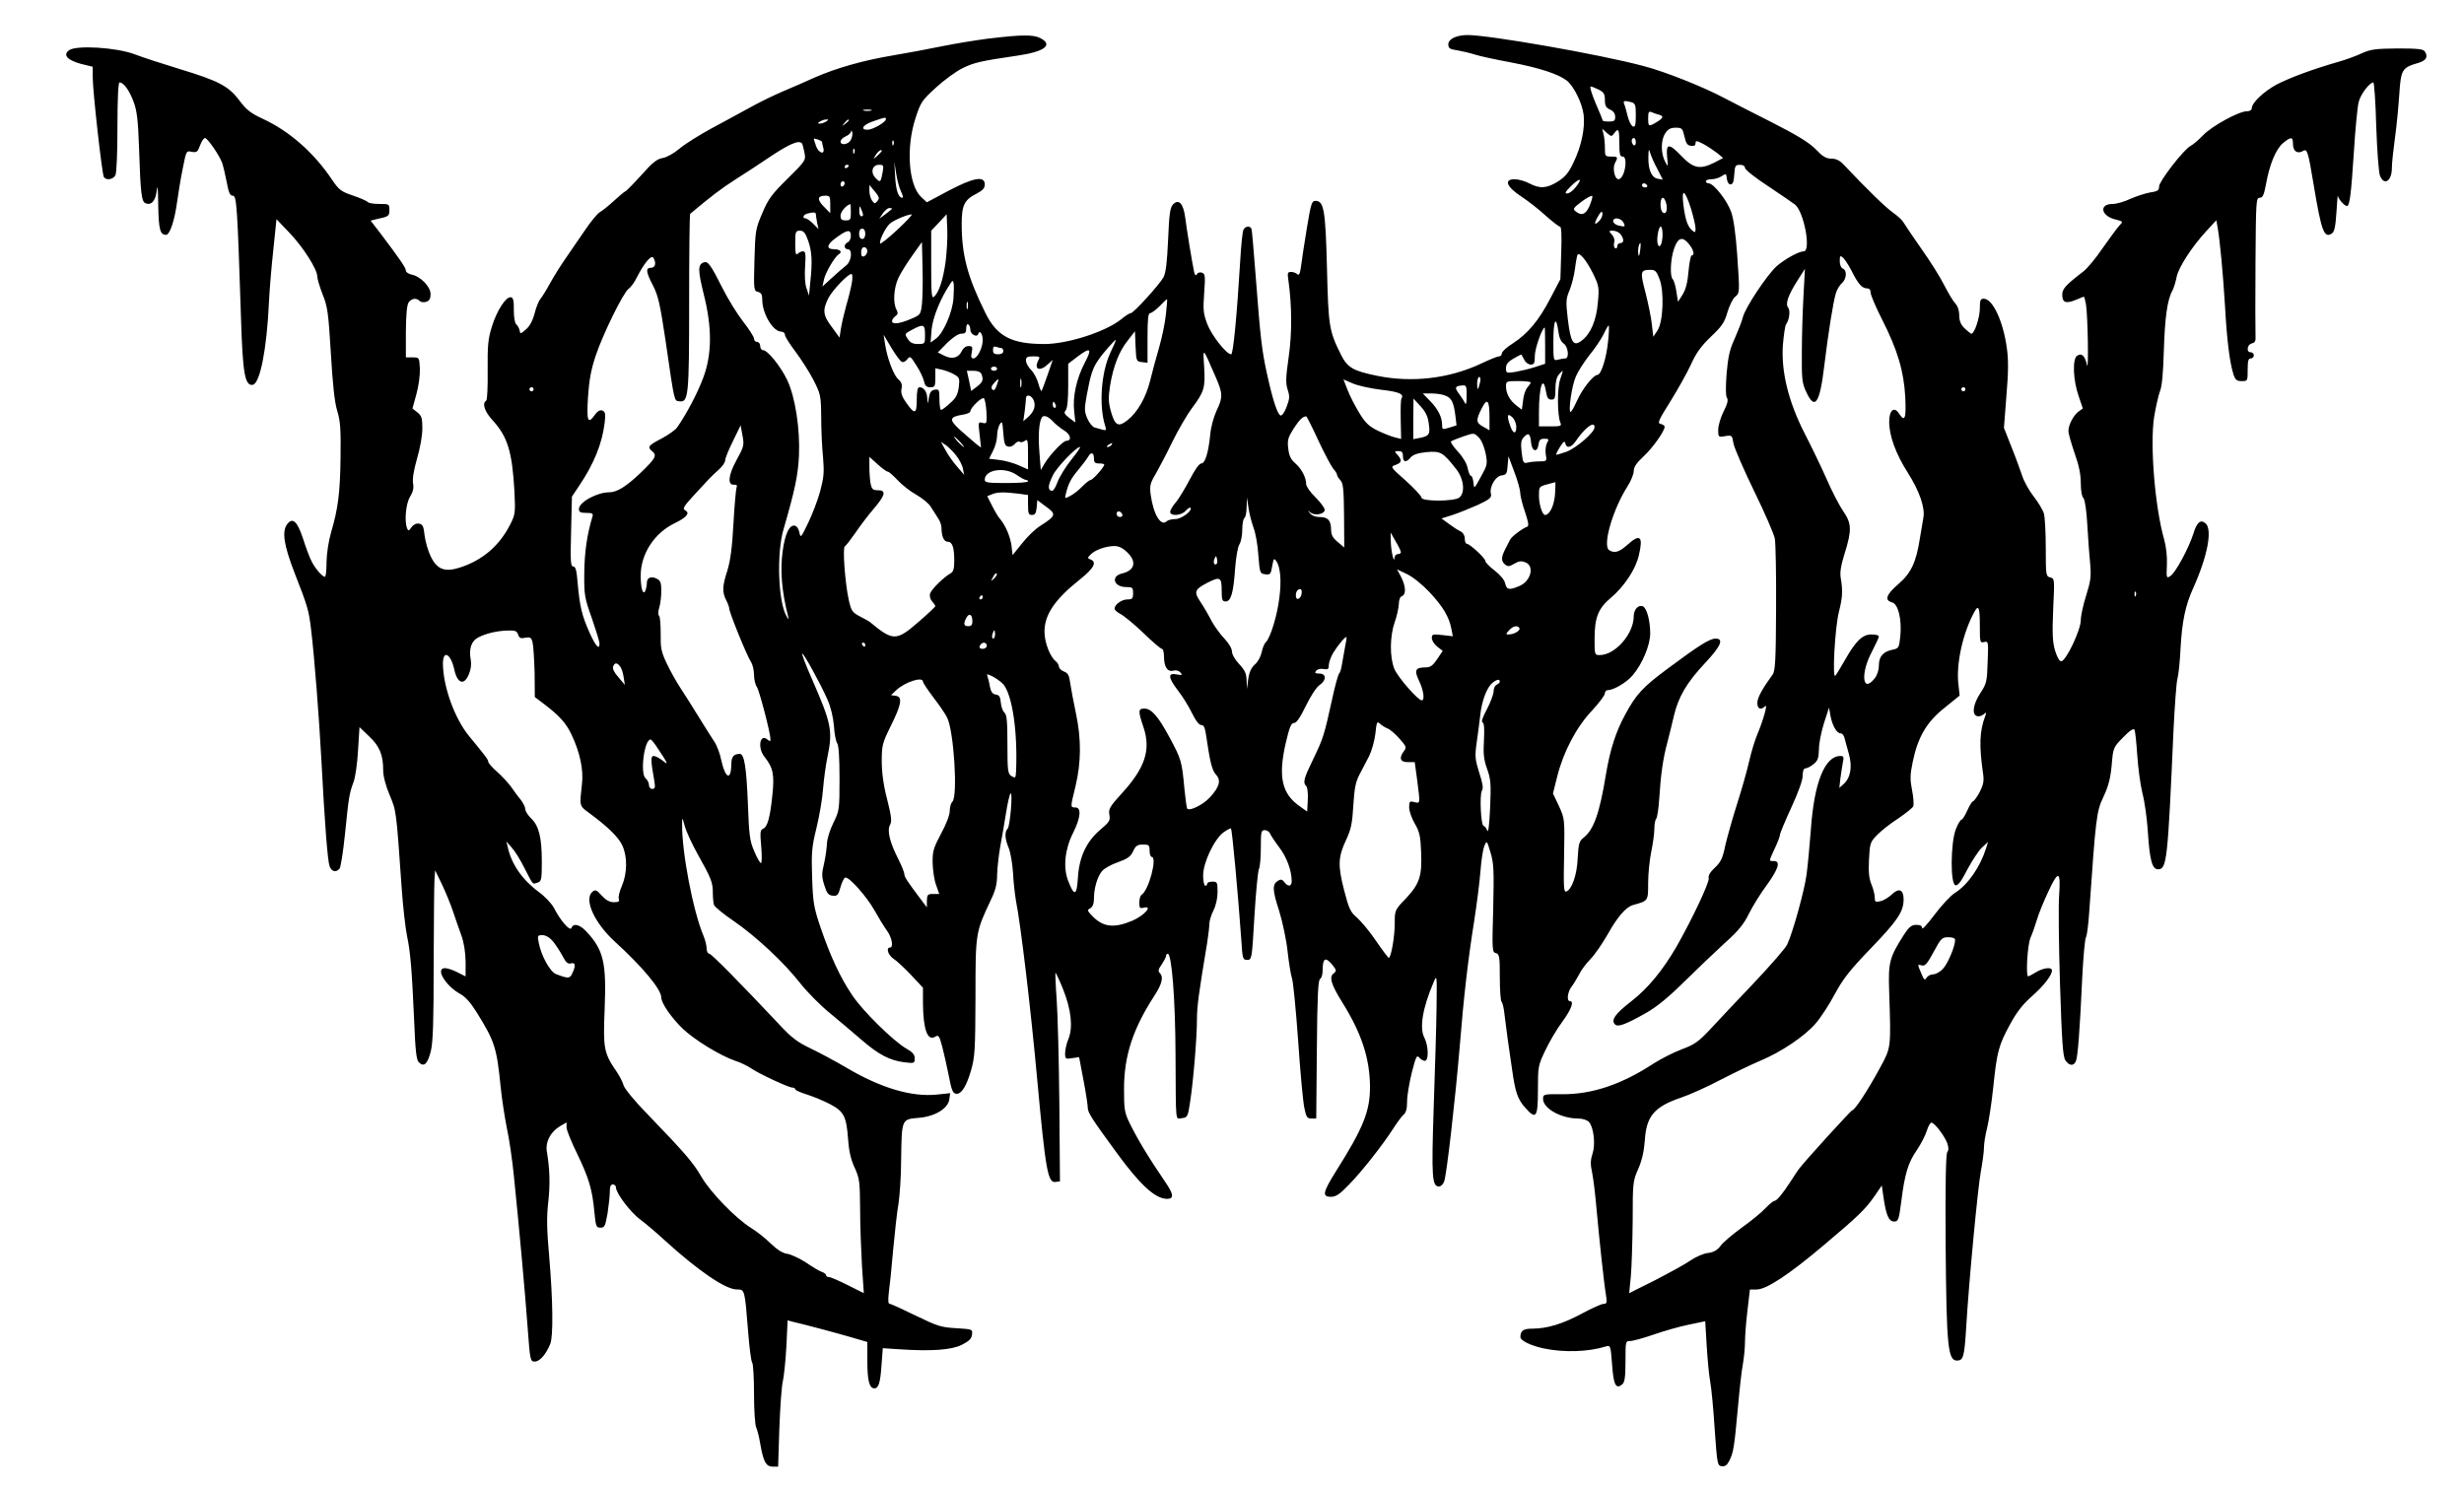 <?xml version="1.0" encoding="UTF-8" standalone="yes"?>
<svg version="1.0" xmlns="http://www.w3.org/2000/svg" width="1196" height="722" viewBox="0 0 1196 722" preserveAspectRatio="xMidYMid meet">
  <g transform="translate(0,722) scale(0.1,-0.1)" fill="#000000" stroke="none">
    <path d="M4800 7033 c-63 -8 -167 -25 -230 -38 -63 -13 -169 -33 -236 -44
-148 -25 -273 -61 -379 -107 -44 -20 -115 -51 -158 -69 -42 -18 -112 -52 -155
-76 -42 -23 -126 -69 -186 -101 -61 -33 -131 -77 -157 -99 -27 -23 -63 -43
-82 -46 -27 -4 -50 -22 -103 -82 -38 -42 -73 -78 -79 -80 -5 -2 -30 -23 -55
-46 -25 -23 -55 -47 -67 -54 -12 -6 -45 -46 -74 -89 -29 -42 -71 -104 -94
-137 -23 -33 -57 -87 -75 -120 -18 -33 -39 -67 -47 -76 -8 -10 -21 -41 -28
-70 -9 -35 -24 -63 -42 -78 -26 -23 -28 -23 -31 -5 -2 10 -9 24 -16 29 -7 6
-12 34 -12 70 1 45 -3 60 -14 62 -24 4 -68 -64 -92 -141 -19 -61 -22 -91 -21
-213 1 -82 -2 -145 -7 -148 -21 -13 -8 -52 29 -93 75 -81 97 -154 108 -347 5
-104 4 -113 -20 -160 -52 -104 -135 -175 -244 -210 -74 -24 -111 -10 -142 53
-13 26 -26 72 -30 102 -5 46 -9 55 -28 58 -13 2 -27 -5 -36 -18 -13 -18 -15
-19 -21 -5 -14 36 -6 120 14 153 15 24 19 43 15 65 -4 20 3 64 19 120 15 50
26 113 26 146 0 51 -3 62 -24 79 l-24 19 19 69 c11 40 18 92 17 124 -3 55 -3
55 -35 55 l-33 0 0 125 c1 88 5 130 14 143 15 19 37 22 53 6 6 -6 20 -8 32 -4
15 5 21 15 21 37 0 36 -48 86 -92 95 -15 3 -28 12 -28 19 0 14 -27 53 -118
174 l-53 69 28 7 c61 13 63 15 63 45 0 28 -1 29 -49 29 -28 0 -52 4 -56 9 -3
5 -35 19 -70 31 -59 20 -69 27 -103 77 -88 132 -209 238 -338 297 -58 27 -79
44 -111 87 -52 70 -100 96 -288 153 -82 25 -181 57 -220 72 -88 34 -286 46
-320 20 -31 -23 -8 -48 58 -66 l57 -14 0 -51 c0 -67 45 -469 54 -484 11 -18
44 -13 56 8 6 12 10 106 10 235 0 137 4 216 10 216 20 0 48 -39 68 -93 17 -45
22 -88 27 -229 7 -218 12 -258 32 -265 28 -11 48 12 54 63 4 33 6 9 7 -72 2
-118 9 -144 38 -144 18 0 41 68 53 156 6 43 18 118 28 166 17 86 17 87 44 81
24 -4 28 -1 40 31 7 20 18 36 24 36 12 0 70 -84 83 -120 5 -14 15 -55 22 -92
10 -53 16 -68 30 -68 19 0 22 -49 40 -600 8 -262 19 -325 57 -318 35 6 68 175
78 393 3 66 13 185 22 265 l15 146 63 -66 c66 -69 135 -177 135 -212 0 -12 12
-51 26 -87 24 -59 28 -89 40 -286 9 -153 18 -238 31 -280 15 -49 18 -90 16
-225 -2 -173 -12 -249 -46 -365 -12 -41 -21 -100 -22 -142 0 -40 -3 -73 -8
-73 -12 0 -45 37 -63 72 -10 18 -29 69 -43 113 -28 85 -51 106 -78 69 -25 -35
-15 -101 36 -233 65 -166 70 -184 81 -277 16 -130 39 -427 50 -634 16 -304 30
-489 40 -516 10 -26 31 -31 48 -11 6 6 18 84 27 172 18 177 20 192 42 251 8
23 18 92 21 153 l7 111 47 -45 c51 -48 68 -90 68 -165 0 -28 12 -74 31 -119
33 -79 32 -70 59 -456 6 -88 18 -189 25 -225 17 -81 24 -161 35 -409 6 -151
11 -197 23 -208 25 -25 42 -9 58 53 11 46 14 142 14 424 1 201 2 385 4 410 l3
45 34 -70 c18 -38 42 -97 53 -130 11 -33 29 -85 40 -115 13 -36 20 -80 21
-128 l0 -72 -40 20 c-21 11 -48 20 -60 20 -49 0 2 -86 75 -126 24 -13 50 -42
79 -89 87 -140 97 -170 116 -360 6 -60 20 -150 30 -200 11 -49 27 -157 35
-240 26 -255 53 -552 66 -728 12 -163 13 -167 35 -167 24 0 55 36 75 86 15 38
13 209 -5 421 -12 132 -13 194 -5 265 10 87 8 163 -7 250 -7 45 19 94 65 121
l31 18 0 -24 c0 -13 23 -70 51 -127 57 -118 74 -174 84 -283 7 -71 9 -77 30
-77 20 0 23 8 34 69 6 39 11 86 11 105 0 25 4 36 15 36 8 0 15 -7 15 -15 0
-27 69 -119 117 -155 26 -19 79 -64 118 -100 166 -151 297 -240 352 -240 38 0
38 1 54 -200 6 -80 15 -149 20 -155 5 -5 9 -74 9 -153 0 -82 5 -152 11 -163 5
-11 14 -46 19 -77 15 -87 28 -112 60 -112 l27 0 6 188 c4 103 11 205 17 227 5
22 13 97 17 167 l6 128 26 -7 c65 -15 203 -52 279 -74 l82 -24 0 -93 c0 -95
10 -132 34 -132 21 0 29 27 35 115 l6 80 75 -5 c159 -11 257 -4 308 21 36 18
48 30 50 50 3 26 3 26 -77 31 -73 4 -91 10 -196 61 -63 31 -120 57 -126 57 -8
0 -9 16 -5 53 4 28 14 122 21 207 8 85 19 187 26 225 6 39 13 135 13 215 3
198 2 196 83 203 81 6 146 46 151 91 l4 29 -66 -7 c-122 -12 -271 32 -438 131
-51 30 -129 72 -173 93 -65 31 -94 53 -153 117 -197 209 -328 342 -339 343 -7
0 -13 11 -13 25 0 14 -7 42 -15 61 -52 124 -106 410 -104 544 0 34 1 34 13
-11 7 -26 35 -86 62 -135 67 -119 74 -138 74 -189 0 -24 3 -51 6 -59 4 -9 46
-44 95 -77 109 -75 245 -202 323 -302 33 -42 98 -108 145 -146 47 -39 117 -98
155 -131 81 -70 135 -98 205 -107 49 -6 51 -5 51 19 0 18 -10 30 -40 47 -62
35 -215 185 -265 262 -58 86 -105 189 -152 326 -33 98 -37 121 -41 243 -4 120
-2 147 21 240 14 58 29 143 32 190 4 47 13 116 21 153 27 130 20 163 -75 381
-29 65 -50 121 -47 123 5 5 85 -139 122 -222 17 -39 28 -85 32 -130 2 -38 10
-76 16 -84 7 -9 11 -70 11 -170 0 -153 -1 -157 -30 -216 -17 -34 -30 -77 -31
-100 -1 -22 -7 -66 -14 -97 -12 -49 -12 -64 1 -105 12 -39 20 -49 40 -51 23
-3 28 2 39 42 7 26 18 46 24 46 21 0 104 -94 141 -160 20 -36 47 -80 61 -99
24 -34 32 -81 14 -81 -21 0 -9 -38 18 -55 15 -10 53 -45 85 -79 l57 -61 0 -75
c1 -127 22 -186 59 -163 17 10 20 6 35 -50 9 -34 22 -94 30 -133 15 -79 21
-94 40 -94 24 0 47 38 69 112 19 67 21 97 22 358 0 314 0 313 76 474 22 46 29
76 29 121 1 33 8 96 16 140 8 44 21 117 28 163 7 45 17 86 21 90 12 11 -2
-159 -14 -171 -15 -15 -14 -48 5 -93 9 -22 18 -75 21 -119 2 -44 9 -105 14
-135 24 -121 72 -524 104 -875 40 -434 51 -498 88 -493 l22 3 -3 380 c-2 209
-8 436 -13 504 -5 68 -7 126 -6 128 2 2 19 -34 37 -79 40 -100 49 -186 26
-242 -9 -21 -16 -52 -16 -69 0 -28 2 -29 34 -24 l34 5 21 -111 c12 -62 21
-122 21 -135 0 -23 20 -54 143 -222 112 -153 185 -220 242 -220 33 0 32 21 -3
73 -91 134 -139 214 -180 297 -24 50 -26 66 -26 165 0 158 43 290 146 449 39
60 47 93 27 113 -9 9 -6 19 10 41 11 17 21 35 21 41 0 6 4 11 8 11 20 0 37
-224 38 -490 2 -344 -2 -312 32 -308 26 3 28 7 39 80 16 105 33 313 33 399 0
63 8 123 50 375 5 34 10 73 10 88 0 15 9 44 20 66 12 24 20 59 20 90 0 47 -2
50 -25 50 -14 0 -25 -4 -25 -10 0 -5 -4 -10 -10 -10 -5 0 -10 23 -10 50 0 63
55 178 100 210 17 12 33 20 35 18 6 -6 34 -313 51 -550 5 -83 7 -88 28 -88 22
0 23 3 35 213 7 116 17 220 22 229 5 9 9 55 9 102 0 78 2 86 19 86 10 0 21 -7
25 -15 3 -8 23 -39 45 -68 37 -49 60 -111 61 -164 0 -27 -18 -30 -36 -5 -10
13 -17 15 -31 6 -28 -17 -27 -45 6 -146 16 -52 35 -140 41 -197 6 -56 16 -115
21 -129 6 -15 19 -151 30 -302 10 -151 24 -299 30 -327 9 -46 14 -53 34 -53
l24 0 3 337 c2 258 6 337 16 341 6 2 12 20 12 40 0 60 13 68 44 32 24 -30 25
-33 10 -45 -24 -17 -13 -54 42 -142 94 -151 133 -272 134 -409 0 -118 -32
-199 -164 -408 -65 -104 -70 -126 -26 -126 24 0 43 12 86 57 64 65 165 194
216 273 19 30 42 61 51 69 12 9 17 29 17 65 0 28 11 91 23 140 20 77 24 86 36
72 7 -9 20 -16 27 -16 20 0 18 73 -2 112 -25 47 -9 144 44 268 17 40 17 40 15
-122 -1 -90 -8 -309 -14 -488 -11 -335 -8 -380 26 -380 9 0 20 11 25 25 12 31
54 400 75 650 20 250 41 427 70 610 13 83 27 193 31 245 4 52 12 107 19 123
12 28 12 28 30 -32 16 -53 17 -86 13 -272 -6 -202 -5 -212 13 -216 17 -5 19
-16 19 -119 0 -62 4 -115 9 -118 4 -3 11 -31 14 -63 4 -32 11 -87 16 -123 5
-36 15 -101 21 -145 15 -106 26 -140 62 -181 54 -62 63 -50 63 84 0 113 1 120
35 191 19 41 56 104 82 139 45 61 60 102 38 102 -17 0 -11 46 9 71 10 13 26
40 36 59 9 19 34 53 56 75 21 22 58 76 83 120 47 84 88 131 121 141 76 21 75
19 75 108 0 44 7 112 15 151 8 38 15 88 15 110 0 23 4 45 9 50 5 6 12 51 15
100 7 112 18 193 39 270 9 33 23 92 32 130 22 92 61 160 151 256 77 82 93 119
51 119 -28 0 -82 -34 -231 -145 -124 -92 -154 -125 -208 -225 -45 -82 -73
-170 -93 -290 -31 -189 -59 -268 -109 -307 -21 -17 -24 -29 -28 -99 -3 -81
-29 -154 -56 -162 -12 -4 -13 28 -10 174 3 179 3 179 -25 241 l-29 61 21 84
c30 119 93 239 169 319 34 37 62 74 62 83 0 9 7 16 15 16 28 0 92 38 120 72
47 55 85 147 85 203 0 63 -17 124 -36 132 -22 8 -44 -16 -44 -49 0 -85 -90
-188 -165 -188 -25 0 -25 1 -25 80 0 102 18 147 79 198 65 55 121 139 136 207
22 92 6 106 -56 50 -39 -35 -62 -42 -88 -26 -34 22 17 198 90 312 16 25 29 58
29 72 0 19 13 39 44 68 45 40 106 126 106 147 0 6 -9 12 -19 14 -17 3 -12 16
46 108 36 58 81 138 100 179 25 56 49 90 97 136 54 51 67 70 81 120 10 32 26
66 37 74 23 19 23 18 10 208 -7 96 -17 171 -29 204 -19 55 -85 139 -109 139
-8 0 -14 5 -14 10 0 6 12 10 28 10 15 0 37 7 49 15 21 14 22 14 25 -12 2 -17
9 -28 18 -28 11 0 16 13 18 48 3 42 5 47 28 47 15 0 24 -6 24 -15 0 -8 51 -49
113 -89 61 -41 120 -81 130 -89 44 -36 79 -227 42 -227 -24 0 -90 -37 -130
-71 -46 -41 -152 -199 -165 -248 -5 -21 -24 -68 -40 -105 -24 -51 -32 -88 -39
-168 -5 -66 -5 -108 1 -118 8 -12 3 -30 -16 -68 -14 -28 -26 -68 -26 -88 0
-36 1 -37 34 -31 33 5 34 4 40 -35 4 -22 49 -126 100 -231 52 -106 97 -210
101 -232 4 -22 7 -175 6 -340 -1 -249 -4 -303 -17 -320 -49 -67 -74 -112 -74
-137 0 -30 17 -37 38 -16 14 14 -9 -68 -38 -137 -11 -25 -29 -84 -40 -132 -11
-49 -38 -142 -59 -208 -21 -66 -46 -155 -56 -197 -13 -64 -22 -83 -51 -110
-23 -21 -33 -39 -30 -51 5 -19 -82 -202 -156 -332 -68 -117 -139 -203 -220
-266 -77 -60 -100 -91 -79 -112 14 -14 49 -2 150 55 53 30 109 76 187 153 62
61 150 145 196 187 66 59 93 92 118 144 18 36 57 99 87 139 56 78 67 115 33
115 -25 0 -25 -3 5 62 14 29 25 59 25 66 0 7 25 67 55 132 34 74 55 132 55
154 0 24 5 36 14 36 7 0 25 9 38 20 21 16 26 29 27 73 0 30 12 87 25 128 l24
74 7 -40 c9 -47 30 -85 49 -85 8 0 16 -10 19 -22 3 -13 13 -47 21 -77 18 -63
9 -116 -25 -147 l-21 -19 5 45 c3 25 9 60 12 78 6 27 4 32 -12 32 -75 0 -127
-127 -143 -355 -6 -77 -15 -176 -21 -220 -10 -76 -65 -277 -94 -340 -7 -17
-80 -100 -160 -185 -81 -85 -177 -187 -213 -226 -57 -61 -77 -75 -139 -98 -40
-15 -100 -46 -135 -68 -157 -103 -301 -151 -445 -150 -91 1 -93 0 -93 -23 0
-46 87 -95 171 -95 21 0 42 -7 52 -17 23 -27 32 -108 17 -154 -10 -30 -11 -51
-2 -91 6 -29 16 -111 22 -183 13 -143 36 -359 46 -417 5 -32 3 -38 -13 -38
-10 0 -56 -21 -103 -46 -94 -51 -171 -74 -241 -74 -45 0 -59 -10 -59 -41 0
-17 51 -42 113 -55 99 -21 218 -17 303 10 21 6 22 3 29 -89 7 -100 19 -121 50
-95 11 10 15 36 15 111 0 97 0 99 23 99 13 0 64 14 113 31 49 17 125 39 170
48 l81 17 7 -117 c4 -65 11 -144 17 -175 6 -32 16 -137 22 -233 12 -169 13
-176 34 -179 16 -2 26 5 36 25 21 40 25 67 42 253 8 91 19 189 25 219 5 29 10
77 10 105 0 28 5 97 12 154 l12 102 32 0 c48 0 157 72 324 213 171 144 204
176 250 242 l34 50 8 -55 c13 -90 26 -120 52 -120 20 0 23 7 35 100 16 129 33
187 76 248 19 28 40 69 47 91 7 23 17 41 23 41 15 0 64 -65 77 -100 7 -21 7
-34 0 -43 -7 -8 -10 -158 -8 -452 4 -492 11 -560 55 -560 31 0 36 18 45 165
12 208 56 674 71 754 8 43 15 95 15 115 0 20 7 63 15 94 8 32 22 121 30 198
18 174 26 204 82 307 32 59 62 97 105 135 57 50 98 102 98 126 0 18 -42 13
-78 -9 -18 -11 -35 -20 -37 -20 -13 0 -4 154 11 188 9 20 23 60 31 87 8 28 33
90 56 138 48 104 60 100 52 -18 -4 -44 -2 -237 4 -429 9 -283 14 -354 26 -373
18 -27 40 -30 51 -5 9 19 19 142 31 407 5 99 13 187 18 195 5 7 12 64 16 124
32 459 35 487 69 558 24 51 34 89 40 154 7 85 8 86 56 135 32 33 50 45 55 36
3 -6 9 -61 13 -122 4 -60 15 -144 25 -185 11 -41 22 -122 26 -180 9 -145 21
-190 50 -190 43 0 47 43 75 675 6 120 14 233 19 250 5 16 12 82 15 145 7 130
23 211 62 296 70 156 94 285 59 314 -24 20 -42 5 -59 -52 -23 -71 -86 -188
-111 -204 -19 -13 -20 -11 -17 54 2 40 -4 89 -13 122 -45 156 -70 461 -49 596
8 49 21 105 28 124 10 23 16 89 19 195 5 164 17 251 42 295 7 14 16 43 20 65
9 46 73 146 144 223 l49 53 6 -34 c11 -61 26 -218 36 -382 9 -166 23 -276 41
-332 9 -27 16 -33 40 -33 29 0 29 1 29 55 0 42 3 55 15 55 8 0 15 7 15 15 0 8
-7 15 -15 15 -23 0 -18 37 5 43 17 4 20 12 18 44 -1 21 -1 179 0 351 2 295 3
312 20 312 15 0 21 13 31 66 17 96 48 170 82 199 40 33 49 32 49 -5 0 -35 23
-49 50 -32 19 11 24 -6 50 -163 38 -229 51 -262 88 -239 13 9 18 31 23 105 3
52 6 87 7 78 2 -15 32 -49 44 -49 13 0 20 56 33 255 7 116 18 229 24 251 10
38 53 94 71 94 4 0 11 -96 14 -212 4 -117 12 -225 18 -240 20 -52 58 -27 58
37 0 23 7 88 15 146 8 57 17 153 21 212 8 120 13 129 93 152 37 11 48 29 31
55 -7 12 -34 15 -132 15 -106 -1 -130 -4 -173 -23 -27 -13 -79 -32 -115 -42
-122 -35 -238 -78 -299 -110 -63 -34 -121 -89 -121 -115 0 -9 -10 -15 -24 -15
-38 0 -167 -70 -211 -115 -22 -23 -50 -47 -62 -53 -34 -18 -153 -172 -153
-197 0 -19 -7 -24 -43 -29 -23 -4 -66 -18 -96 -31 -29 -14 -68 -25 -87 -25
-67 0 -56 -58 13 -75 39 -10 40 -10 20 -30 -10 -11 -46 -60 -80 -108 -33 -49
-76 -101 -95 -115 -87 -67 -102 -84 -102 -113 0 -38 18 -44 65 -25 21 9 39 16
40 16 2 0 6 -16 10 -36 9 -51 14 -337 5 -296 -10 46 -26 60 -48 45 -23 -15
-20 -118 8 -197 l20 -59 -20 -14 c-25 -18 -50 -65 -50 -95 0 -13 14 -61 30
-108 21 -58 30 -103 30 -145 0 -35 5 -66 13 -73 7 -8 15 -60 19 -135 4 -67 10
-153 14 -190 5 -57 1 -81 -20 -148 -14 -44 -26 -98 -26 -120 0 -47 -72 -199
-95 -199 -9 0 -20 20 -30 52 -12 42 -14 81 -9 201 7 146 7 148 -14 154 -21 5
-22 10 -22 142 0 75 -4 150 -9 168 -5 17 -27 54 -49 82 -22 28 -48 74 -57 103
-10 29 -33 93 -53 142 l-35 89 12 156 c10 116 10 176 2 232 -18 131 -69 239
-112 239 -16 0 -19 -7 -19 -47 0 -44 -26 -123 -41 -123 -3 0 -18 12 -33 26
-19 19 -26 37 -26 63 0 23 -7 45 -19 58 -11 11 -35 52 -54 89 -19 38 -69 118
-112 178 -42 60 -80 117 -86 127 -5 10 -28 31 -52 48 -35 25 -122 109 -239
233 -18 19 -36 28 -59 28 -25 0 -42 10 -75 45 -33 33 -87 67 -221 135 -98 49
-198 101 -223 114 -99 53 -289 129 -394 156 -214 57 -748 150 -852 150 -54 0
-94 -19 -94 -45 0 -19 7 -24 43 -29 23 -4 62 -13 87 -21 25 -8 104 -25 175
-38 140 -27 228 -56 270 -88 35 -28 75 -110 82 -167 7 -65 -11 -151 -48 -228
-24 -52 -41 -72 -77 -95 -54 -34 -88 -36 -139 -9 -21 11 -53 20 -71 20 -54 0
-40 -37 34 -85 33 -22 87 -64 118 -93 32 -28 62 -52 68 -52 7 0 9 -43 6 -127
l-4 -128 -48 -92 c-56 -108 -110 -173 -183 -220 -29 -18 -53 -40 -53 -48 0 -8
-6 -15 -14 -15 -8 0 -47 -16 -87 -35 -155 -73 -336 -94 -506 -59 -117 24 -143
40 -175 104 -57 115 -60 137 -67 420 -7 282 -15 325 -56 325 -18 0 -22 -14
-42 -135 -12 -74 -25 -157 -28 -184 -5 -36 -10 -45 -18 -37 -6 6 -20 11 -30
11 -17 0 -19 -5 -13 -42 17 -123 18 -256 1 -372 -14 -99 -15 -125 -5 -157 11
-33 10 -45 -5 -84 -9 -25 -22 -44 -29 -42 -15 4 -39 78 -66 202 -25 113 -32
173 -55 475 -9 118 -18 221 -20 228 -6 18 -32 15 -40 -5 -4 -10 -11 -76 -15
-148 -16 -265 -34 -455 -44 -455 -23 0 -95 92 -116 147 -19 51 -21 69 -15 150
6 82 5 94 -10 99 -10 4 -21 1 -25 -7 -6 -9 -10 -6 -14 12 -11 53 -36 207 -43
263 -9 68 -31 92 -59 64 -14 -14 -19 -46 -24 -170 -5 -111 -11 -161 -22 -183
-20 -37 -146 -175 -159 -175 -6 0 -27 -13 -47 -30 -76 -61 -260 -120 -373
-120 -159 0 -230 37 -286 151 -87 175 -115 282 -115 432 0 91 13 117 72 147
30 16 40 26 40 45 0 43 -55 33 -176 -31 l-105 -56 -29 27 c-60 58 -73 239 -26
382 25 77 31 86 99 148 39 36 98 79 129 94 54 27 88 35 266 61 132 19 176 52
112 85 -34 18 -92 17 -250 -2z m2960 -248 c25 -13 30 -22 30 -50 0 -28 5 -38
25 -47 16 -7 25 -19 25 -35 0 -19 -5 -23 -30 -23 -16 0 -30 2 -30 4 0 2 -16
41 -35 85 -19 45 -30 81 -24 81 5 0 23 -7 39 -15z m158 -61 c20 -6 22 -13 22
-65 0 -46 -3 -57 -14 -53 -8 3 -19 25 -25 48 -6 24 -13 51 -17 60 -7 17 -1 19
34 10z m-3690 -41 c-10 -2 -26 -2 -35 0 -10 3 -2 5 17 5 19 0 27 -2 18 -5z
m3825 -20 c24 -7 21 -16 -12 -36 -39 -23 -41 -22 -41 19 0 31 3 35 18 29 9 -4
25 -10 35 -12z m-3753 -22 c0 -14 -64 -51 -89 -51 -38 0 -22 25 27 41 60 21
62 21 62 10z m-290 -11 c-8 -5 -22 -10 -30 -10 -13 0 -13 1 0 10 8 5 22 10 30
10 13 0 13 -1 0 -10z m110 6 c0 -2 -8 -10 -17 -17 -16 -13 -17 -12 -4 4 13 16
21 21 21 13z m4056 -78 c7 -33 14 -44 32 -46 15 -2 22 2 22 13 0 13 5 13 38
-4 20 -11 50 -31 67 -44 l29 -24 -42 -22 c-69 -35 -102 -29 -158 29 -63 66
-78 66 -72 -2 5 -51 5 -51 -10 -22 -21 40 -21 104 1 137 13 20 26 27 50 27 31
0 34 -3 43 -42z m-4046 -17 c-12 -23 -50 -29 -50 -8 0 8 11 19 25 25 14 6 26
17 26 24 1 7 3 5 6 -4 2 -9 -1 -26 -7 -37z m3705 32 c21 28 25 20 25 -48 0
-51 3 -65 15 -65 10 0 15 -10 15 -29 0 -41 -17 -81 -34 -81 -19 0 -30 53 -17
79 16 29 14 31 -19 31 -29 0 -30 2 -30 43 0 23 -3 53 -7 67 l-6 25 22 -20 c22
-19 24 -19 36 -2z m-3845 -42 c0 -3 3 -16 6 -28 10 -37 -22 -28 -35 8 -6 18
-11 33 -11 35 0 5 40 -9 40 -15z m3950 -2 c0 -11 -4 -17 -10 -14 -5 3 -10 13
-10 21 0 8 5 14 10 14 6 0 10 -9 10 -21z m-3603 -11 c-3 -8 -6 -5 -6 6 -1 11
2 17 5 13 3 -3 4 -12 1 -19z m-443 4 c2 -4 7 -24 11 -44 7 -36 5 -39 -82 -125
-77 -76 -94 -99 -123 -168 -33 -77 -34 -86 -38 -228 -4 -144 -3 -149 17 -154
16 -4 21 -13 21 -39 0 -66 52 -154 92 -154 10 0 18 -7 18 -15 0 -9 23 -45 51
-82 27 -36 67 -98 87 -137 35 -69 37 -75 38 -181 0 -60 4 -148 9 -195 6 -73 4
-97 -14 -165 -12 -44 -39 -114 -59 -155 -34 -71 -36 -73 -42 -45 -3 17 -12 31
-22 33 -26 5 -47 -37 -59 -123 -13 -95 -5 -194 27 -320 3 -15 1 -13 -9 5 -40
70 -48 304 -14 420 56 193 70 261 75 356 6 132 -18 287 -57 369 -32 67 -95
145 -117 145 -8 0 -14 9 -14 20 0 11 -7 20 -15 20 -8 0 -15 7 -15 16 0 8 -24
46 -53 83 -29 37 -74 110 -100 162 -58 115 -71 133 -92 125 -28 -11 -28 -37 1
-155 41 -163 40 -292 -3 -406 -26 -71 -83 -179 -127 -241 -8 -11 -41 -35 -75
-53 -65 -34 -70 -41 -46 -61 25 -21 18 -34 -52 -102 -73 -70 -118 -98 -156
-98 -59 0 -147 -48 -147 -81 0 -15 7 -19 36 -19 29 0 34 -3 30 -17 -26 -85
-39 -173 -40 -273 -1 -109 1 -121 37 -222 20 -58 37 -113 37 -122 0 -34 -19
-13 -49 54 -37 83 -47 127 -57 238 -5 63 -10 82 -22 82 -12 0 -14 24 -10 169
l4 170 36 54 c72 107 111 205 123 305 5 43 3 53 -11 59 -11 4 -23 -2 -36 -20
-35 -49 -41 -34 -34 86 6 85 15 133 38 202 37 109 134 305 159 323 11 7 29 32
40 55 35 69 70 111 80 96 16 -25 10 -49 -11 -49 -27 0 -25 -20 10 -87 25 -49
34 -90 60 -263 44 -304 42 -295 66 -298 46 -7 49 21 49 480 0 234 2 428 5 430
105 88 150 122 220 167 47 30 112 72 144 94 116 79 166 101 180 79z m253 -44
c-3 -8 -6 -5 -6 6 -1 11 2 17 5 13 3 -3 4 -12 1 -19z m3898 -79 l26 -51 -23 4
c-30 4 -48 42 -47 103 1 43 2 46 9 22 5 -16 20 -51 35 -78z m-3765 88 c0 -2
-10 -12 -21 -23 -22 -19 -22 -19 -8 4 12 19 29 30 29 19z m94 -198 c8 -16 11
-29 6 -29 -19 0 -31 34 -35 102 l-4 73 9 -58 c5 -33 16 -72 24 -88z m-254 127
c0 -3 -4 -8 -10 -11 -5 -3 -10 -1 -10 4 0 6 5 11 10 11 6 0 10 -2 10 -4z m164
-33 c-9 -49 -11 -51 -34 -27 -26 26 -17 64 17 64 22 0 23 -3 17 -37z m3364
-72 c-13 -17 -31 -30 -41 -30 -14 -1 -9 8 20 37 43 42 57 37 21 -7z m-3548 20
c0 -6 -4 -13 -10 -16 -5 -3 -10 1 -10 9 0 9 5 16 10 16 6 0 10 -4 10 -9z
m3895 -11 c3 -5 -1 -10 -9 -10 -9 0 -16 5 -16 10 0 6 4 10 9 10 6 0 13 -4 16
-10z m-3736 -76 c-12 -14 -14 -14 -26 2 -7 10 -13 31 -13 47 l0 29 26 -31 c22
-27 24 -34 13 -47z m3949 -37 c12 -40 22 -83 22 -96 0 -20 -2 -22 -16 -10 -22
18 -34 53 -43 125 -10 83 7 74 37 -19z m-493 12 c-19 -41 -38 -48 -67 -25 -15
11 -12 16 30 48 26 19 49 31 51 26 2 -5 -5 -27 -14 -49z m-3685 9 l0 -43 -31
32 c-34 34 -32 53 7 53 22 0 24 -4 24 -42z m4054 16 c12 -31 7 -64 -9 -58 -9
4 -15 19 -15 40 0 35 13 46 24 18z m-3954 -54 c0 -36 -2 -40 -25 -40 -20 0
-25 5 -25 24 0 18 28 51 48 55 1 1 2 -17 2 -39z m59 -12 c1 -5 -3 -8 -9 -8 -5
0 -10 12 -9 28 0 24 1 25 9 7 5 -11 9 -23 9 -27z m141 29 c0 -2 -14 -13 -31
-26 l-31 -23 17 26 c10 14 24 26 31 26 8 0 14 -1 14 -3z m3434 -58 c-25 -27
-29 -16 -7 21 13 23 19 27 21 15 2 -9 -4 -25 -14 -36z m-3804 32 c0 -5 3 -23
6 -41 l7 -32 -26 26 c-14 14 -31 26 -37 26 -17 0 -11 18 8 23 29 8 42 7 42 -2z
m395 -77 c-44 -41 -81 -70 -83 -66 -5 15 26 77 47 96 19 17 85 45 106 45 6 0
-26 -34 -70 -75z m235 -154 c-12 -88 -33 -152 -57 -171 -11 -10 -13 17 -13
155 l0 166 38 40 37 40 3 -72 c2 -40 -2 -111 -8 -158z m3290 190 c11 -21 8
-23 -27 -14 -13 4 -23 13 -23 20 0 21 38 17 50 -6z m190 -57 c0 -45 -14 -74
-23 -49 -8 20 3 86 14 86 5 0 9 -17 9 -37z m-3870 2 c0 -16 -6 -25 -15 -25 -9
0 -15 9 -15 25 0 16 6 25 15 25 9 0 15 -9 15 -25z m-277 -34 c18 -52 21 -101
10 -202 l-6 -64 -12 35 c-8 21 -10 63 -7 108 4 58 2 72 -10 72 -8 0 -19 -5
-26 -12 -9 -9 -12 2 -12 50 0 58 2 62 23 62 18 0 26 -10 40 -49z m207 24 c0
-14 -7 -28 -15 -31 -8 -4 -15 -12 -15 -20 0 -8 7 -14 15 -14 24 0 19 -57 -7
-78 -12 -9 -43 -36 -69 -60 l-47 -43 8 36 c8 34 52 109 72 121 18 11 6 24 -22
24 -39 0 -39 20 2 51 60 45 78 48 78 14z m3736 8 c18 -24 17 -43 -1 -43 -8 0
-15 -7 -15 -16 0 -8 -5 -12 -10 -9 -6 4 -8 16 -5 27 4 12 0 27 -11 39 -16 18
-16 19 6 19 12 0 29 -8 36 -17z m333 -49 c22 -27 28 -54 12 -54 -4 0 -11 -34
-15 -76 -4 -53 -13 -88 -28 -113 l-23 -36 -8 50 c-4 28 -12 54 -18 60 -14 14
-11 97 7 148 19 55 41 61 73 21z m-3724 -291 c-6 -50 -7 -52 -55 -72 -54 -23
-90 -27 -90 -10 0 7 7 17 16 24 13 9 14 16 5 33 -17 32 -13 102 9 151 11 24
42 74 68 110 l47 66 3 -125 c2 -69 0 -148 -3 -177z m3486 260 c-4 -28 -6 -32
-9 -15 -3 22 3 52 11 52 1 0 1 -17 -2 -37z m-3751 -2 c0 -10 -7 -21 -15 -25
-11 -4 -15 1 -15 19 0 16 6 25 15 25 8 0 15 -9 15 -19z m3522 -108 c29 -60 31
-68 24 -141 -7 -87 -35 -153 -79 -186 -40 -30 -53 -10 -67 105 -10 87 -9 99 9
141 10 25 22 72 26 104 4 33 10 63 12 67 9 15 43 -26 75 -90z m1255 13 c32
-64 51 -86 75 -86 12 0 18 -7 18 -21 0 -11 24 -68 54 -127 77 -151 107 -254
114 -379 5 -106 -2 -124 -30 -81 -24 37 -48 17 -48 -40 0 -67 32 -156 91 -248
56 -88 84 -170 75 -217 -3 -18 -11 -63 -17 -101 -18 -116 -43 -169 -105 -222
-58 -50 -68 -78 -31 -88 31 -7 49 -83 41 -165 -6 -56 -8 -59 -37 -65 -46 -9
-67 -33 -67 -76 0 -23 -8 -48 -21 -64 -59 -74 -69 24 -14 128 19 37 35 71 35
76 0 6 -16 10 -36 10 -43 0 -76 -31 -128 -123 -20 -34 -40 -69 -47 -77 -16
-23 -3 230 17 310 18 70 19 103 9 163 -5 27 0 60 19 121 35 112 34 145 -7 204
-18 26 -55 97 -81 157 -27 61 -75 160 -107 222 -78 153 -114 299 -105 428 4
49 11 94 15 100 16 20 22 67 11 81 -16 18 0 62 46 134 l35 55 -7 -130 c-4 -71
-8 -195 -8 -275 -1 -129 1 -150 21 -192 42 -92 66 -58 88 127 19 157 43 309
56 351 5 18 19 40 29 49 24 21 26 63 5 71 -9 4 -15 19 -15 36 0 27 2 29 16 17
8 -7 27 -36 41 -63z m-932 -40 c24 -62 18 -210 -10 -251 l-20 -30 -7 60 c-3
33 -18 103 -31 155 -27 102 -25 110 25 110 22 0 29 -7 43 -44z m-3920 -18 c-4
-24 -16 -73 -27 -110 -10 -36 -22 -87 -26 -112 l-7 -45 -37 51 c-44 58 -46 82
-17 141 21 40 95 117 112 117 5 0 6 -19 2 -42z m493 -77 c-5 -68 -49 -169 -85
-195 l-26 -19 5 64 c6 59 43 151 91 222 11 17 12 17 16 1 2 -10 1 -43 -1 -73z
m1031 -79 c-4 -40 -19 -112 -33 -160 -14 -48 -34 -121 -44 -163 -20 -79 -61
-151 -108 -188 -45 -36 -61 -28 -80 36 -14 49 -15 69 -6 129 15 94 44 169 87
222 l34 44 3 -74 c3 -71 4 -73 31 -76 l27 -3 0 120 c0 93 3 121 13 121 7 0 28
16 47 35 18 19 34 34 35 32 1 -1 -1 -35 -6 -75z m-962 31 c-3 -10 -5 -4 -5 12
0 17 2 24 5 18 2 -7 2 -21 0 -30z m2867 -111 c4 -32 13 -51 26 -60 22 -14 28
-72 8 -72 -7 0 -23 -3 -35 -6 -23 -6 -23 -5 -23 90 0 102 13 128 24 48z
m-2854 7 c0 -22 32 -39 38 -21 7 22 22 2 22 -29 0 -38 -26 -89 -45 -89 -11 0
-13 8 -8 30 5 26 3 30 -16 30 -13 0 -26 -10 -33 -25 -15 -33 -48 -41 -86 -21
l-30 15 45 46 c29 28 55 45 69 45 19 0 24 5 24 26 0 14 4 23 10 19 6 -3 10
-15 10 -26z m-220 -24 c0 -44 0 -45 -34 -45 -25 0 -38 6 -50 25 -16 24 -15 25
21 44 56 30 63 27 63 -24z m3316 -27 c-7 -82 -34 -168 -52 -168 -20 0 -75 -70
-100 -127 -13 -29 -27 -53 -30 -53 -13 0 5 127 25 172 11 26 41 72 66 104 26
31 56 76 68 100 11 24 23 44 25 44 3 0 2 -33 -2 -72z m-306 -26 l0 -88 -52
-17 c-29 -9 -72 -19 -95 -23 -41 -6 -43 -5 -43 19 0 18 10 31 36 46 20 12 38
21 39 19 1 -2 8 -13 14 -25 6 -13 21 -23 31 -23 17 0 20 7 20 43 0 33 35 135
48 137 1 0 2 -40 2 -88z m-3122 -79 c7 -3 19 3 26 13 13 17 16 15 44 -30 17
-26 34 -61 37 -77 5 -22 12 -29 31 -29 22 0 24 4 24 46 l0 46 33 -7 c17 -4 44
-14 59 -23 25 -14 27 -20 22 -61 -5 -36 -13 -53 -42 -78 -19 -18 -39 -33 -44
-33 -4 0 -8 23 -8 51 0 47 -2 50 -22 47 -17 -2 -25 -12 -29 -38 -6 -35 -6 -35
-8 -4 -1 32 -17 54 -38 54 -9 0 -13 -18 -13 -61 0 -71 -10 -73 -52 -13 -20 28
-26 46 -22 67 4 20 0 32 -15 45 -23 19 -55 103 -65 172 l-7 45 38 -64 c21 -35
44 -66 51 -68z m1011 43 c-44 -95 -56 -257 -24 -355 6 -20 4 -22 -14 -17 -12
3 -29 8 -39 11 -9 3 -25 22 -34 43 -15 34 -15 46 -3 113 18 98 29 133 56 171
20 31 80 98 85 98 2 0 -10 -29 -27 -64z m-528 24 c5 0 9 -7 9 -15 0 -9 -9 -15
-25 -15 -19 0 -25 5 -25 21 0 15 4 19 16 15 9 -3 20 -6 25 -6z m404 -72 c-40
-77 -59 -164 -51 -235 l6 -54 -30 22 c-24 19 -27 25 -17 37 8 10 12 52 12 120
l0 106 43 33 c66 50 75 43 37 -29z m634 -64 c37 -85 38 -102 6 -168 -13 -28
-27 -78 -30 -111 -9 -92 -25 -145 -44 -145 -10 0 -31 -30 -56 -78 -22 -42 -52
-92 -67 -110 -16 -18 -28 -39 -28 -47 0 -22 54 -19 75 5 10 11 21 18 23 15 13
-13 -43 -55 -73 -55 -17 0 -36 -5 -41 -10 -29 -29 -66 33 -79 131 -5 40 -2 54
24 97 16 28 53 98 81 156 29 59 72 133 96 165 59 79 65 98 59 199 -6 98 -9
100 54 -44z m-859 77 c-23 -45 7 -57 47 -19 l23 21 -25 -73 c-14 -40 -27 -75
-29 -78 -3 -2 -10 14 -16 37 -6 22 -22 52 -35 65 -14 14 -25 34 -25 46 0 16 6
20 35 20 32 0 35 -2 25 -19z m-200 -41 c0 -5 -7 -10 -15 -10 -8 0 -15 5 -15
10 0 6 7 10 15 10 8 0 15 -4 15 -10z m-76 -26 c11 -28 6 -40 -22 -61 l-28 -21
-10 49 -11 49 33 0 c20 0 34 -6 38 -16z m2809 -26 c-15 -44 -14 -175 1 -210 7
-16 2 -18 -48 -18 l-56 0 0 68 c0 124 20 186 34 102 5 -31 11 -40 26 -40 17 0
20 7 20 52 0 34 6 58 17 70 9 10 17 18 18 18 2 0 -4 -19 -12 -42z m-2616 -35
c-3 -10 -5 -2 -5 17 0 19 2 27 5 18 2 -10 2 -26 0 -35z m2227 20 c-10 -40 -14
-41 -14 -5 0 18 5 32 10 32 6 0 8 -11 4 -27z m-2346 -14 c-7 -21 -14 -27 -21
-20 -7 7 -5 17 8 31 24 27 26 25 13 -11z m1865 -21 c88 -10 113 -21 100 -42
-4 -5 -5 -51 -4 -103 l2 -94 -28 7 c-15 3 -53 18 -83 32 -45 22 -62 38 -92 87
-20 33 -46 83 -57 112 l-20 51 44 -19 c25 -11 87 -25 138 -31z m727 35 c0 -3
-7 -14 -16 -24 -9 -10 -19 -38 -21 -63 l-6 -45 -26 20 c-33 26 -50 57 -51 92
0 26 1 27 60 27 33 0 60 -3 60 -7z m-311 -65 c0 -29 -3 -46 -6 -38 -4 8 -17
29 -30 47 -25 32 -21 40 20 42 14 1 17 -8 16 -51z m-4529 32 c0 -5 -4 -10 -10
-10 -5 0 -10 5 -10 10 0 6 5 10 10 10 6 0 10 -4 10 -10z m6950 0 c0 -5 -4 -10
-10 -10 -5 0 -10 5 -10 10 0 6 5 10 10 10 6 0 10 -4 10 -10z m-2526 -30 c31
-11 42 -32 50 -95 l6 -50 -35 -11 c-33 -10 -35 -10 -35 12 0 38 -19 77 -58
117 l-36 37 41 0 c23 0 53 -4 67 -10z m-1997 -22 c12 -28 3 -56 -27 -83 l-23
-20 7 49 c3 27 6 55 6 62 0 22 26 16 37 -8z m-229 -55 c3 -59 2 -61 -19 -56
-21 6 -21 4 -14 -57 l7 -63 -25 19 c-13 11 -48 41 -76 66 -56 51 -54 64 13 75
20 3 36 10 36 16 0 16 52 68 65 64 5 -2 11 -31 13 -64z m2147 -58 c8 -53 3
-62 -43 -71 l-32 -6 0 98 1 99 34 -37 c24 -26 36 -50 40 -83z m295 28 l0 -62
-30 17 c-36 20 -37 31 -8 89 27 54 38 41 38 -44z m-2106 62 c3 -8 1 -15 -4
-15 -6 0 -10 7 -10 15 0 8 2 15 4 15 2 0 6 -7 10 -15z m2236 -107 c0 -37 -15
-36 -29 3 -18 51 -15 66 9 44 11 -10 20 -31 20 -47z m-2249 26 c13 -14 38 -34
56 -45 31 -19 36 -49 9 -49 -16 0 -78 -66 -104 -108 l-20 -34 -7 90 c-6 80 -2
141 12 165 8 14 30 7 54 -19z m1288 -92 c30 -64 63 -126 73 -138 10 -11 18
-24 18 -29 0 -5 7 -17 16 -26 14 -15 17 -45 18 -173 l1 -154 -32 27 c-24 20
-32 34 -32 62 -1 44 -16 59 -57 59 -18 0 -37 7 -45 18 -13 15 -12 16 3 3 22
-16 68 -7 68 14 0 9 -20 36 -45 61 -25 24 -45 53 -45 64 0 32 -22 74 -53 101
-22 19 -30 37 -34 72 -5 40 -1 53 26 96 29 44 43 58 61 60 3 0 29 -52 59 -117z
m-1505 -30 c11 -3 25 4 32 13 7 9 18 14 24 10 6 -4 17 -1 25 5 13 11 15 2 15
-63 l0 -76 -45 20 c-25 11 -67 23 -95 26 l-49 6 19 38 c11 21 20 54 20 74 0
19 6 44 13 55 11 18 13 13 17 -42 4 -52 8 -63 24 -66z m-1318 -64 c-41 -74
-46 -124 -13 -121 13 1 17 -4 12 -15 -3 -10 -10 -89 -15 -177 -6 -114 -15
-178 -29 -224 -25 -76 -26 -106 -6 -145 8 -15 15 -34 15 -41 0 -19 87 -232
105 -258 8 -12 15 -40 15 -62 0 -22 6 -49 14 -60 12 -18 66 -224 66 -254 0
-11 -3 -11 -15 -1 -36 30 -49 -39 -15 -83 43 -54 50 -87 39 -188 -11 -109 -24
-155 -46 -163 -13 -5 -14 -19 -8 -86 4 -44 3 -80 -1 -80 -5 0 -20 26 -33 58
-22 50 -25 78 -31 237 -7 170 -17 235 -39 235 -29 0 -41 -14 -41 -49 -1 -83
-29 -72 -49 19 -6 31 -21 71 -34 90 -12 18 -33 52 -47 74 -71 114 -88 142
-119 189 -19 29 -48 81 -65 117 -27 57 -30 75 -29 145 0 44 -3 82 -8 86 -5 3
-5 20 1 39 6 19 10 56 10 82 0 38 -4 50 -21 58 -27 15 -49 6 -49 -19 0 -11 -3
-27 -6 -36 -12 -30 -24 6 -24 70 0 106 66 207 165 255 58 28 75 49 52 62 -16
8 -10 18 48 81 70 76 70 77 116 119 16 14 29 34 29 43 0 10 17 52 38 94 l37
76 9 -49 c9 -47 7 -54 -28 -118z m4164 158 c0 -25 -87 -100 -136 -119 -26 -9
-49 -16 -50 -14 -2 2 6 18 18 37 17 27 23 31 26 18 5 -26 28 -22 49 8 45 67
93 103 93 70z m-529 -126 c10 -53 9 -57 -23 -115 -33 -60 -33 -60 -36 -27 -2
17 -7 32 -12 32 -5 0 -12 17 -16 37 -4 22 -22 53 -47 80 -22 24 -37 46 -34 50
4 3 30 14 59 24 53 18 53 18 75 -4 14 -13 27 -45 34 -77z m221 50 c4 -43 31
-49 36 -7 3 21 9 27 28 27 22 0 24 -2 13 -21 -6 -12 -9 -37 -6 -55 6 -33 5
-34 -31 -34 -20 0 -46 -3 -58 -6 -19 -5 -22 0 -28 50 -5 46 -3 59 11 74 22 24
31 17 35 -28z m-2772 5 c13 -14 21 -25 18 -25 -2 0 -15 11 -28 25 -13 14 -21
25 -18 25 2 0 15 -11 28 -25z m-19 -66 c15 -19 30 -47 33 -64 l6 -30 -32 37
c-18 20 -44 56 -57 80 l-24 43 24 -16 c13 -9 35 -31 50 -50z m754 51 c-3 -5
-12 -10 -18 -10 -7 0 -6 4 3 10 19 12 23 12 15 0z m-195 -72 c-28 -35 -58 -84
-67 -109 -11 -30 -22 -45 -30 -42 -18 7 -16 27 8 76 18 38 113 137 131 137 5
0 -15 -28 -42 -62z m1610 17 c0 -30 16 -32 38 -5 12 13 35 21 77 25 67 6 79 0
143 -82 38 -48 45 -116 15 -139 -26 -19 -183 -19 -183 0 0 7 -34 44 -76 82
-76 67 -76 68 -50 77 30 10 33 23 9 49 -15 17 -15 18 5 18 17 0 22 -6 22 -25z
m-1500 -10 c0 -20 5 -25 25 -25 14 0 25 -2 25 -6 0 -11 -55 -74 -66 -74 -5 0
-23 -14 -40 -31 -16 -17 -42 -38 -58 -46 -28 -15 -29 -15 -22 11 12 49 24 72
60 115 20 24 41 52 47 62 14 27 29 23 29 -6z m-1000 -65 c5 0 26 -19 47 -41
21 -23 62 -55 91 -71 29 -17 60 -42 69 -57 9 -14 24 -38 34 -53 11 -15 19 -37
19 -50 0 -42 12 -68 30 -68 23 0 32 -28 32 -93 0 -37 -4 -52 -17 -60 -33 -18
-94 -78 -100 -98 -4 -12 0 -27 9 -38 9 -10 16 -20 16 -24 0 -3 -37 -38 -81
-76 -108 -94 -124 -94 -235 -2 -6 5 -29 18 -51 29 -36 19 -41 26 -53 79 -18
81 -31 257 -19 261 5 2 28 32 51 65 23 34 63 87 90 118 56 66 61 89 19 89 -24
0 -29 5 -35 31 -3 17 -6 54 -6 81 l0 50 40 -36 c22 -20 44 -36 50 -36z m3069
-103 c1 -16 11 -58 24 -94 16 -48 19 -67 10 -70 -23 -8 -76 -48 -83 -63 -4 -8
-15 -29 -24 -47 -20 -39 -20 -57 0 -74 13 -10 20 -10 44 4 22 13 34 15 54 7
46 -17 27 -92 -29 -115 -49 -21 -62 -19 -69 13 -3 16 -24 41 -51 62 -25 19
-45 40 -45 46 0 14 -76 84 -90 84 -6 0 -10 11 -10 25 0 15 -8 29 -22 36 -13 6
-38 23 -57 37 l-34 25 54 17 c30 10 85 32 123 49 57 27 67 35 63 53 -9 33 22
87 52 90 23 3 26 8 29 48 l4 45 28 -75 c16 -41 29 -88 29 -103z m-2445 88 c20
-14 41 -25 46 -25 6 0 10 -3 10 -7 0 -5 -47 -8 -105 -8 -90 0 -105 2 -105 16
0 49 96 64 154 24z m2614 -95 c-4 -54 -26 -100 -48 -100 -14 0 -30 52 -30 94
0 42 1 44 38 54 20 5 39 10 41 11 2 1 1 -26 -1 -59z m-2610 4 l52 -7 0 -48 c0
-42 3 -49 19 -49 15 0 20 8 23 36 l3 36 43 -32 c50 -36 48 -44 -27 -92 -25
-15 -65 -54 -90 -86 l-46 -57 -5 45 c-6 45 -30 101 -56 131 -8 8 -25 37 -38
63 l-24 47 22 9 c26 11 56 12 124 4z m1146 -164 c10 -25 21 -85 24 -135 7 -88
8 -90 34 -93 24 -3 27 1 33 39 7 38 9 41 20 25 20 -27 26 -95 15 -178 -10 -85
-43 -193 -65 -215 -8 -7 -17 -30 -21 -50 -4 -20 -18 -46 -32 -58 -18 -16 -28
-37 -33 -71 l-6 -49 -2 42 c-1 33 -8 49 -36 79 -20 21 -35 47 -35 61 0 14 -15
40 -37 63 -21 22 -49 61 -63 87 -13 26 -37 67 -53 91 -33 49 -29 60 34 93 61
31 69 27 69 -36 0 -47 3 -55 19 -55 26 0 38 41 46 157 4 55 13 108 21 120 8
12 14 45 14 72 0 27 5 53 10 56 6 3 11 27 11 53 l2 47 7 -50 c4 -27 15 -70 24
-95z m-636 62 c2 -7 -3 -12 -12 -12 -9 0 -16 7 -16 16 0 17 22 14 28 -4z
m1352 -183 c0 -5 -7 -9 -15 -9 -8 0 -15 -8 -16 -17 -2 -34 -17 31 -18 77 l-1
45 25 -44 c14 -23 25 -47 25 -52z m-1331 2 c50 -46 41 -90 -22 -105 -57 -13
-41 -66 19 -66 31 0 34 -3 34 -30 0 -26 -4 -30 -27 -30 -28 0 -63 -25 -63 -45
0 -6 13 -18 29 -26 16 -8 66 -49 110 -91 44 -43 85 -78 91 -78 5 0 10 -16 10
-36 0 -51 16 -77 45 -70 14 4 27 0 35 -9 11 -13 8 -14 -19 -9 -44 9 -41 -16 8
-80 22 -28 52 -77 67 -108 18 -37 34 -58 45 -58 12 0 18 -12 23 -47 19 -131
29 -173 48 -193 26 -28 18 -59 -28 -110 -33 -36 -98 -69 -111 -56 -3 3 -9 47
-14 98 -12 132 -15 142 -72 248 -56 104 -88 140 -123 140 -30 0 -30 -13 -3
-92 36 -109 7 -197 -107 -321 -58 -64 -64 -75 -59 -103 5 -27 0 -35 -44 -72
-68 -58 -103 -133 -109 -235 -5 -87 -18 -90 -48 -11 -24 64 -15 152 25 231 37
74 41 123 11 123 -25 0 -25 -1 1 105 27 115 28 226 2 350 -12 55 -24 122 -28
148 -5 38 -11 50 -31 57 -13 5 -24 16 -24 24 0 7 -7 20 -17 27 -27 23 -53 91
-53 142 0 83 49 156 172 254 68 54 84 85 51 97 -15 6 -15 8 1 24 21 22 72 40
112 41 22 1 42 -8 63 -28z m437 -58 c-11 -11 -19 6 -11 24 8 17 8 17 12 0 3
-10 2 -21 -1 -24z m1033 -138 c66 -71 95 -120 106 -178 l7 -36 -51 6 c-47 5
-51 4 -51 -15 0 -11 12 -30 26 -41 l27 -21 -27 -40 c-20 -30 -33 -40 -54 -40
-52 0 -59 -13 -34 -65 22 -46 29 -95 13 -95 -18 0 -116 112 -133 153 -23 57
-22 158 2 227 11 30 19 70 20 88 0 20 6 35 15 38 21 8 19 47 -4 93 l-20 37 48
-23 c28 -13 74 -50 110 -88z m-2113 67 c-18 -16 -18 -16 -6 6 6 13 14 21 18
18 3 -4 -2 -14 -12 -24z m1492 -74 c-4 -27 -28 -36 -28 -10 0 20 8 32 22 32 5
0 8 -10 6 -22z m4049 -10 c-3 -8 -6 -5 -6 6 -1 11 2 17 5 13 3 -3 4 -12 1 -19z
m-5597 -8 c0 -5 -5 -10 -11 -10 -5 0 -7 5 -4 10 3 6 8 10 11 10 2 0 4 -4 4
-10z m4840 -136 c0 -83 1 -86 21 -81 20 5 21 3 17 -96 -3 -96 -5 -105 -35
-151 -35 -53 -43 -103 -18 -112 8 -4 23 0 32 7 15 12 16 12 10 -5 -29 -76 -31
-144 -11 -284 5 -34 1 -52 -17 -88 -13 -24 -28 -44 -32 -44 -4 0 -17 -20 -28
-45 -11 -25 -24 -45 -29 -45 -4 0 -17 -21 -27 -47 -25 -67 -27 -266 -1 -271
12 -2 28 19 57 76 23 43 55 92 71 107 l30 28 -9 -29 c-28 -91 -88 -179 -152
-219 -22 -14 -66 -62 -99 -106 -33 -44 -60 -74 -60 -65 0 11 -9 16 -28 16 -23
0 -35 -9 -61 -49 -70 -110 -76 -133 -71 -276 9 -274 10 -269 -45 -370 -56
-104 -122 -205 -134 -205 -6 0 -234 -251 -259 -285 -4 -5 -22 -32 -40 -60 -40
-62 -68 -95 -79 -95 -5 0 -25 -16 -44 -36 -18 -20 -71 -63 -116 -95 -45 -33
-91 -72 -102 -88 -15 -20 -32 -30 -60 -34 -22 -2 -60 -19 -85 -36 -25 -18
-103 -60 -172 -96 l-126 -63 8 81 c4 45 8 168 9 272 0 183 1 192 27 250 18 42
28 85 32 139 7 117 46 163 175 207 42 14 129 53 193 87 64 33 151 75 194 93
100 42 212 117 266 179 24 27 66 91 93 142 41 76 73 117 175 223 131 136 160
179 160 239 0 48 -23 57 -58 23 -15 -14 -39 -29 -54 -32 -25 -6 -28 -4 -28 18
0 13 -7 42 -16 63 -12 29 -15 60 -12 122 4 78 6 84 39 118 19 20 65 56 102 80
37 25 71 52 74 60 3 9 1 44 -6 78 -10 51 -10 74 3 136 25 122 68 195 155 264
l73 59 -6 55 c-12 99 22 252 79 354 19 34 25 17 25 -68z m-4890 20 c0 -17 -5
-24 -20 -24 -22 0 -25 12 -9 41 13 25 29 16 29 -17z m2655 -33 c7 -12 -26 -31
-51 -31 -16 0 -16 1 1 20 19 21 40 26 50 11z m-4860 -32 c6 -17 13 -20 35 -15
24 4 29 1 35 -22 4 -15 8 -81 10 -146 l1 -120 45 -34 c75 -57 107 -93 133
-148 41 -86 59 -171 51 -239 -12 -111 -14 -106 35 -142 91 -67 143 -118 161
-158 25 -54 24 -134 -2 -195 -12 -27 -19 -56 -15 -65 4 -11 -2 -15 -24 -15
-21 0 -39 10 -59 32 -25 28 -31 30 -45 19 -43 -36 8 -150 107 -241 136 -124
227 -233 227 -273 0 -27 48 -97 105 -152 57 -54 181 -130 254 -155 26 -8 60
-25 76 -36 37 -26 183 -94 201 -94 8 0 14 -4 14 -8 0 -5 26 -16 58 -26 31 -10
82 -31 112 -47 67 -35 79 -60 87 -174 4 -56 14 -97 32 -135 23 -51 25 -66 26
-200 0 -80 5 -204 9 -276 l9 -132 -78 39 c-42 21 -83 39 -91 39 -8 0 -14 4
-14 9 0 5 -9 12 -20 16 -11 3 -46 24 -78 46 -33 21 -74 40 -91 42 -22 3 -47
19 -79 49 -26 26 -69 60 -97 77 -75 47 -197 173 -241 249 -40 69 -79 114 -265
307 -59 60 -109 122 -112 136 -4 14 -18 43 -33 65 -63 92 -67 112 -59 306 9
225 -5 286 -89 376 -32 34 -63 42 -72 17 -7 -18 -54 36 -85 97 -11 21 -44 56
-74 78 -79 58 -132 134 -150 216 l-7 29 26 -30 c15 -16 43 -61 62 -100 44 -85
38 -78 63 -70 19 6 21 14 21 101 0 118 -14 174 -51 210 -16 15 -29 36 -29 45
0 10 -10 30 -22 46 -13 15 -34 44 -47 63 -14 19 -44 52 -68 73 -24 21 -43 43
-43 49 0 10 -11 25 -92 123 -71 86 -127 241 -128 353 0 69 38 49 55 -28 15
-69 48 -80 71 -23 10 23 13 49 9 70 -10 53 3 91 36 108 37 20 94 33 146 34 34
1 43 -3 48 -20z m2315 1 c0 -11 -4 -20 -9 -20 -5 0 -7 9 -4 20 3 11 7 20 9 20
2 0 4 -9 4 -20z m1698 -65 c-5 -27 -12 -66 -15 -85 -3 -19 -9 -37 -13 -40 -4
-3 -20 -59 -34 -125 -38 -173 -43 -190 -92 -291 -46 -95 -51 -113 -33 -131 5
-5 9 -36 7 -67 l-3 -56 -38 27 c-85 60 -103 142 -67 302 19 81 27 101 41 101
12 0 30 26 58 84 23 47 51 90 66 100 34 23 34 56 -1 56 -21 0 -24 3 -15 14 6
7 22 11 36 8 21 -4 25 0 25 19 0 13 10 40 21 59 21 35 60 82 65 77 1 -1 -2
-24 -8 -52z m-2328 15 c0 -5 -2 -10 -4 -10 -3 0 -8 5 -11 10 -3 6 -1 10 4 10
6 0 11 -4 11 -10z m590 -5 c0 -8 -9 -15 -20 -15 -13 0 -18 5 -14 15 4 8 12 15
20 15 8 0 14 -7 14 -15z m-1781 -99 c7 -8 15 -31 18 -52 l6 -39 -31 37 c-20
22 -30 42 -26 52 8 20 18 20 33 2z m1862 -89 c43 -54 69 -229 61 -420 -2 -35
-3 -36 -22 -25 -18 12 -20 24 -20 154 0 111 -3 144 -14 154 -8 6 -16 28 -18
48 -2 29 -8 38 -24 40 -16 2 -24 13 -29 38 -3 20 -9 42 -12 51 -5 13 -1 12 27
-2 19 -10 41 -27 51 -38z m-391 14 c0 -6 23 -40 50 -76 28 -36 58 -80 67 -98
33 -65 53 -381 26 -409 -7 -6 -13 -27 -13 -45 0 -20 -17 -64 -42 -110 -37 -70
-42 -85 -41 -143 1 -36 8 -84 17 -107 l15 -43 -29 0 c-27 0 -30 -3 -31 -32 l0
-33 -22 29 c-75 100 -87 118 -87 131 0 9 -13 41 -29 73 -42 82 -56 140 -41
167 10 18 7 41 -14 125 -18 69 -26 130 -26 185 0 77 3 88 45 173 51 103 57
139 23 144 l-23 3 25 24 c42 40 130 68 130 42z m2800 0 c0 -5 -7 -11 -15 -15
-8 -3 -15 -17 -15 -31 0 -15 -15 -54 -32 -87 -21 -39 -29 -62 -22 -65 8 -3 10
-30 7 -86 -4 -65 -1 -94 15 -139 18 -50 20 -73 15 -189 -4 -85 -9 -125 -14
-111 -5 12 -12 22 -17 22 -14 0 -21 151 -9 171 8 12 4 36 -13 88 -20 65 -22
78 -12 148 6 43 14 102 17 131 7 67 31 132 57 155 22 19 38 22 38 8z m-544
-228 c11 -4 37 -26 57 -49 33 -37 35 -43 22 -60 -26 -34 -19 -54 19 -54 l33 0
12 -88 c15 -117 15 -113 -14 -106 -23 6 -25 3 -25 -26 0 -17 12 -52 27 -78 23
-39 28 -60 31 -138 5 -117 -7 -154 -74 -226 -54 -56 -54 -57 -54 -121 0 -65
-18 -167 -29 -167 -3 0 -31 37 -61 81 -30 45 -72 95 -92 113 -33 28 -40 42
-64 135 -31 121 -29 161 11 246 23 49 29 79 34 165 5 83 11 114 30 150 13 25
34 65 47 90 12 25 26 73 30 108 6 58 8 62 23 48 9 -8 26 -19 37 -23z m-3540
-101 c48 -72 50 -79 20 -54 -16 12 -35 22 -43 22 -15 0 -15 -21 4 -127 4 -26
2 -33 -11 -33 -9 0 -16 8 -16 19 0 10 -7 25 -16 32 -28 23 -7 189 24 189 4 0
21 -21 38 -48z m2384 -492 c0 -16 5 -30 10 -30 29 0 -14 -163 -49 -184 -6 -4
-11 -21 -11 -38 0 -25 3 -29 20 -25 49 13 6 -37 -54 -63 -91 -38 -143 -31
-197 26 -22 24 -23 26 -6 35 11 7 17 22 17 47 0 49 16 105 39 133 10 12 44 32
77 43 47 17 62 27 74 53 12 27 21 33 48 33 29 0 32 -3 32 -30z m-2895 -441
c14 -18 35 -50 46 -71 16 -31 25 -39 40 -35 22 6 25 -10 7 -48 -12 -26 -19
-27 -79 -4 -29 11 -72 89 -84 152 -7 35 -6 37 18 37 16 0 35 -11 52 -31z
m6805 8 c0 -31 -35 -114 -58 -139 -14 -16 -36 -28 -48 -28 -13 0 -27 -8 -33
-17 -8 -14 -12 -11 -25 21 -20 47 -20 45 3 39 15 -4 27 10 57 66 35 66 41 71
71 71 21 0 33 -5 33 -13z"/>
  </g>
</svg>